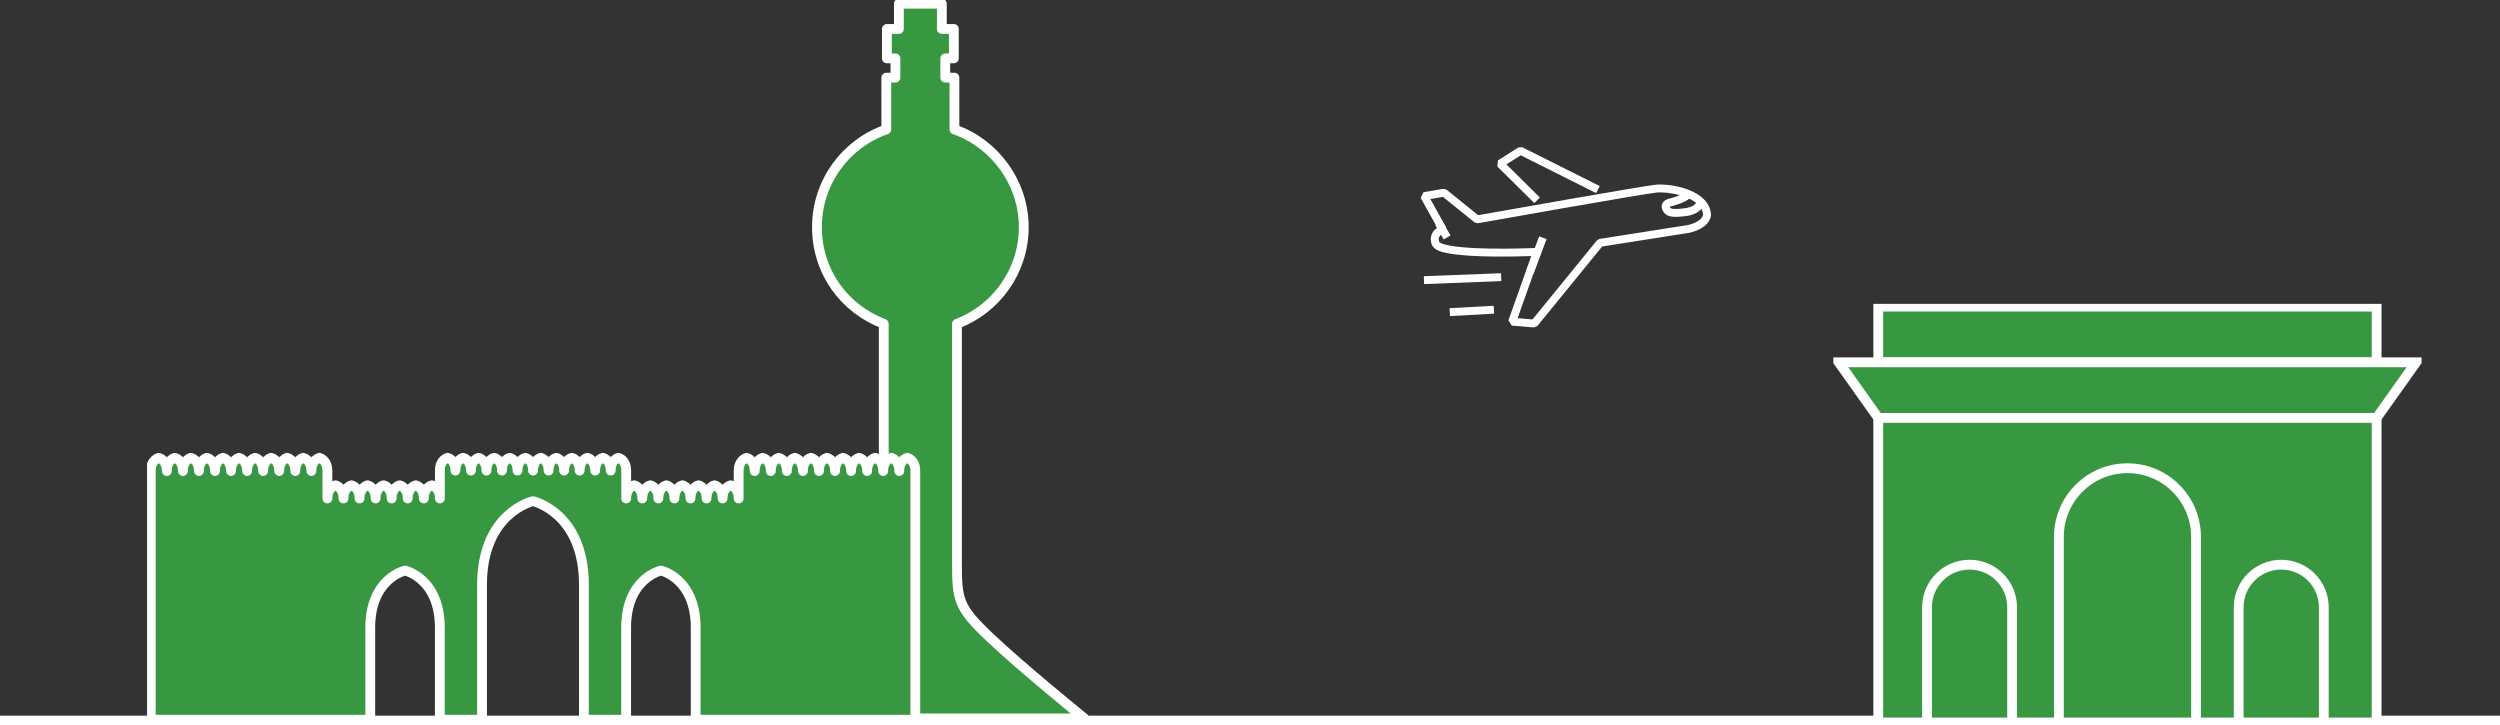 <svg width="255" height="74" viewBox="0 0 255 74" fill="none" xmlns="http://www.w3.org/2000/svg">
<rect x="0" y="0" width="255" height="74" fill="#333333" stroke="none"/>
<line y1="73.496" x2="255" y2="73.496" stroke="white"/>
<g clip-path="url(#clip0_48_579)">
<path d="M242.416 31.279H191.582V36.953H242.416V31.279Z" fill="#389741" stroke="white" stroke-miterlimit="10"/>
<path d="M242.416 42.627H191.582L187.549 36.953H246.449L242.416 42.627Z" fill="#389741" stroke="white" stroke-miterlimit="10"/>
<path d="M242.416 42.627H191.582V73.693H242.416V42.627Z" fill="#389741" stroke="white" stroke-miterlimit="10"/>
<path d="M210.006 73.693V54.76C210.006 50.893 213.138 47.757 217 47.757C220.862 47.757 223.994 50.893 223.994 54.76V73.693" stroke="white" stroke-miterlimit="10"/>
<path d="M228.346 73.693V61.942C228.346 59.541 230.291 57.596 232.687 57.596C235.085 57.596 237.027 59.543 237.027 61.942V73.693" stroke="white" stroke-miterlimit="10"/>
<path d="M196.556 73.693V61.942C196.556 59.541 198.5 57.596 200.896 57.596C203.294 57.596 205.236 59.543 205.236 61.942V73.693" stroke="white" stroke-miterlimit="10"/>
</g>
<g clip-path="url(#clip1_48_579)">
<path d="M100.921 64.968C97.686 61.889 97.611 61.197 97.611 57.193V33.03C101.593 31.522 104.424 27.673 104.424 23.163C104.424 18.653 101.469 14.637 97.351 13.201V7.919H96.417V5.956H97.291V2.954H96.068V0.374H93.877H91.686V2.954H90.462V5.956H91.336V7.919H90.402V13.202C86.284 14.637 83.33 18.555 83.33 23.163C83.33 27.771 86.161 31.522 90.143 33.03V57.193C90.143 61.197 90.065 61.889 86.833 64.968C83.598 68.048 77.131 73.283 77.131 73.283H110.622C110.622 73.283 104.155 68.048 100.921 64.968Z" fill="#389741" stroke="white" stroke-linecap="round" stroke-linejoin="round"/>
<path d="M16.197 46.699C16.197 46.699 17.016 46.881 17.016 48.044C17.016 46.881 17.834 46.699 17.834 46.699C17.834 46.699 18.653 46.881 18.653 48.044C18.653 46.881 19.472 46.699 19.472 46.699C19.472 46.699 20.291 46.881 20.291 48.044C20.291 46.881 21.11 46.699 21.11 46.699C21.11 46.699 21.929 46.881 21.929 48.044C21.929 46.881 22.748 46.699 22.748 46.699C22.748 46.699 23.566 46.881 23.566 48.044C23.566 46.881 24.385 46.699 24.385 46.699C24.385 46.699 25.204 46.881 25.204 48.044C25.204 46.881 26.023 46.699 26.023 46.699C26.023 46.699 26.842 46.881 26.842 48.044C26.842 46.881 27.661 46.699 27.661 46.699C27.661 46.699 28.48 46.881 28.48 48.044C28.48 46.881 29.298 46.699 29.298 46.699C29.298 46.699 30.117 46.881 30.117 48.044C30.117 46.881 30.936 46.699 30.936 46.699H30.941C30.941 46.699 31.76 46.881 31.76 48.044C31.76 46.881 32.578 46.699 32.578 46.699C32.578 46.699 33.397 46.881 33.397 48.044V50.844C33.397 49.681 34.216 49.499 34.216 49.499C34.216 49.499 35.035 49.681 35.035 50.844C35.035 49.681 35.854 49.499 35.854 49.499C35.854 49.499 36.673 49.681 36.673 50.844C36.673 49.681 37.492 49.499 37.492 49.499C37.492 49.499 38.31 49.681 38.31 50.844C38.31 49.681 39.129 49.499 39.129 49.499C39.129 49.499 39.948 49.681 39.948 50.844C39.948 49.681 40.767 49.499 40.767 49.499C40.767 49.499 41.586 49.681 41.586 50.844C41.586 49.681 42.405 49.499 42.405 49.499H42.41C42.41 49.499 43.228 49.681 43.228 50.844C43.228 49.681 44.047 49.499 44.047 49.499C44.047 49.499 44.866 49.681 44.866 50.844V47.998C44.866 46.873 45.658 46.697 45.658 46.697C45.658 46.697 46.45 46.873 46.45 47.998C46.45 46.873 47.242 46.697 47.242 46.697C47.242 46.697 48.034 46.873 48.034 47.998C48.034 46.873 48.826 46.697 48.826 46.697C48.826 46.697 49.618 46.873 49.618 47.998C49.618 46.873 50.41 46.697 50.41 46.697C50.41 46.697 51.202 46.873 51.202 47.998C51.202 46.873 51.994 46.697 51.994 46.697C51.994 46.697 52.786 46.873 52.786 47.998C52.786 46.873 53.578 46.697 53.578 46.697C53.578 46.697 54.37 46.873 54.37 47.998C54.37 46.873 55.162 46.697 55.162 46.697C55.162 46.697 55.954 46.873 55.954 47.998C55.954 46.873 56.746 46.697 56.746 46.697C56.746 46.697 57.538 46.873 57.538 47.998C57.538 46.873 58.33 46.697 58.33 46.697C58.33 46.697 59.122 46.873 59.122 47.998C59.122 46.873 59.914 46.697 59.914 46.697C59.914 46.697 60.706 46.873 60.706 47.998C60.706 46.873 61.498 46.697 61.498 46.697C61.498 46.697 62.29 46.873 62.29 47.998C62.29 46.873 63.081 46.697 63.081 46.697C63.081 46.697 63.873 46.873 63.873 47.998V50.844C63.873 49.681 64.692 49.499 64.692 49.499C64.692 49.499 65.511 49.681 65.511 50.844C65.511 49.681 66.33 49.499 66.33 49.499H66.335C66.335 49.499 67.154 49.681 67.154 50.844C67.154 49.681 67.972 49.499 67.972 49.499C67.972 49.499 68.791 49.681 68.791 50.844C68.791 49.681 69.61 49.499 69.61 49.499C69.61 49.499 70.429 49.681 70.429 50.844C70.429 49.681 71.248 49.499 71.248 49.499C71.248 49.499 72.067 49.681 72.067 50.844C72.067 49.681 72.886 49.499 72.886 49.499C72.886 49.499 73.704 49.681 73.704 50.844C73.704 49.681 74.523 49.499 74.523 49.499C74.523 49.499 75.342 49.681 75.342 50.844V48.044C75.342 46.881 76.161 46.699 76.161 46.699C76.161 46.699 76.98 46.881 76.98 48.044C76.98 46.881 77.799 46.699 77.799 46.699H77.803C77.803 46.699 78.622 46.881 78.622 48.044C78.622 46.881 79.441 46.699 79.441 46.699C79.441 46.699 80.26 46.881 80.26 48.044C80.26 46.881 81.079 46.699 81.079 46.699C81.079 46.699 81.898 46.881 81.898 48.044C81.898 46.881 82.717 46.699 82.717 46.699C82.717 46.699 83.535 46.881 83.535 48.044C83.535 46.881 84.354 46.699 84.354 46.699C84.354 46.699 85.173 46.881 85.173 48.044C85.173 46.881 85.992 46.699 85.992 46.699C85.992 46.699 86.811 46.881 86.811 48.044C86.811 46.881 87.63 46.699 87.63 46.699C87.63 46.699 88.448 46.881 88.448 48.044C88.448 46.881 89.267 46.699 89.267 46.699C89.267 46.699 90.086 46.881 90.086 48.044C90.086 46.881 90.905 46.699 90.905 46.699C90.905 46.699 91.724 46.881 91.724 48.044C91.724 46.881 92.543 46.699 92.543 46.699C92.543 46.699 93.362 46.881 93.362 48.044V73.407H75.337H71.031H70.96C70.96 73.407 70.96 67.515 70.96 64.021C70.96 58.983 67.413 58.195 67.413 58.195C67.413 58.195 63.866 58.983 63.866 64.021C63.866 67.517 63.866 73.407 63.866 73.407H59.559C59.559 73.407 59.559 64.775 59.559 59.655C59.559 52.273 54.364 51.119 54.364 51.119C54.364 51.119 49.167 52.275 49.167 59.655C49.167 64.775 49.167 73.407 49.167 73.407H44.861C44.861 73.407 44.861 67.515 44.861 64.021C44.861 58.983 41.314 58.195 41.314 58.195C41.314 58.195 37.767 58.983 37.767 64.021C37.767 67.517 37.767 73.407 37.767 73.407H37.696H33.389H15.378V48.044C15.378 46.881 16.197 46.699 16.197 46.699Z" fill="#389741" stroke="white" stroke-linecap="round" stroke-linejoin="round"/>
</g>
<g clip-path="url(#clip2_48_579)">
<path d="M156.499 20.714L152.726 16.983L152.792 16.36L154.874 15.039L155.272 15.019L163.17 18.979L162.809 19.696L155.115 15.84L153.651 16.768L157.067 20.145L156.499 20.714Z" fill="white"/>
<path d="M154.206 33.211L153.859 32.676L156.192 26.116C154.612 26.172 150.333 26.278 147.913 25.872C147.597 25.819 147.34 25.764 147.127 25.705C146.859 25.629 146.053 25.404 145.979 24.714C145.815 23.991 146.203 23.502 146.604 23.23L144.913 20.192L145.198 19.602L147.226 19.261L147.548 19.346L150.776 21.95C152.71 21.606 167.741 18.936 168.949 18.834C169.489 18.788 170.495 18.84 171.556 19.137C173.361 19.643 174.415 20.601 174.524 21.833L174.524 21.905C174.393 23.329 172.408 23.727 172.323 23.743L172.31 23.746L163.42 25.143L156.808 33.254L156.461 33.401L154.206 33.211L154.206 33.211ZM156.751 25.289L157.152 25.825L154.794 32.454L156.315 32.583L162.89 24.516L163.14 24.373L172.173 22.953C172.261 22.934 173.609 22.629 173.717 21.864C173.585 20.709 172.175 20.144 171.339 19.91C170.444 19.659 169.529 19.59 169.02 19.634C167.793 19.738 150.908 22.742 150.738 22.773L150.413 22.69L147.183 20.084L145.895 20.3L147.512 23.203L147.288 23.778C147.181 23.815 146.641 24.032 146.77 24.555L146.781 24.624C146.786 24.694 146.936 24.816 147.345 24.93C147.529 24.982 147.758 25.031 148.045 25.079C150.904 25.558 156.693 25.291 156.751 25.288L156.751 25.289Z" fill="white"/>
<path d="M170.296 22.049C170.143 22.006 170.002 21.94 169.883 21.842C169.67 21.666 169.398 21.26 169.523 20.859C169.663 20.411 170.083 20.306 170.334 20.243C170.376 20.233 170.416 20.223 170.449 20.213C170.966 20.058 171.5 19.898 171.839 19.609L172.146 19.348L172.67 19.96L172.364 20.221C171.896 20.618 171.252 20.812 170.683 20.983C170.632 20.998 170.58 21.011 170.531 21.023C170.467 21.039 170.355 21.067 170.306 21.094C170.323 21.134 170.362 21.195 170.396 21.223C170.574 21.369 171.239 21.305 171.523 21.277C171.57 21.272 171.615 21.268 171.655 21.264C172.255 21.21 172.647 21.068 172.892 20.817L173.172 20.529L173.752 21.09L173.471 21.378C172.964 21.899 172.234 22.02 171.73 22.065C171.691 22.068 171.649 22.072 171.604 22.077C171.209 22.115 170.708 22.164 170.297 22.049L170.296 22.049Z" fill="white"/>
<path d="M156.995 24.109L155.668 27.631L156.423 27.915L157.75 24.393L156.995 24.109Z" fill="white"/>
<path d="M147.108 22.579L146.413 22.986L147.26 24.418L147.955 24.012L147.108 22.579Z" fill="white"/>
<path d="M152.354 31.191L147.853 31.436L147.899 32.239L152.4 31.993L152.354 31.191Z" fill="white"/>
<path d="M153.102 27.87L145.228 28.172L145.261 28.975L153.135 28.673L153.102 27.87Z" fill="white"/>
</g>
<defs>
<clipPath id="clip0_48_579">
<rect width="60" height="43" fill="white" transform="translate(187 30.996)"/>
</clipPath>
<clipPath id="clip1_48_579">
<rect width="96" height="73.79" fill="white" transform="translate(15 -0.004)"/>
</clipPath>
<clipPath id="clip2_48_579">
<rect width="29" height="19" fill="white" transform="translate(147.127 12.291) rotate(15.656)"/>
</clipPath>
</defs>
</svg>
